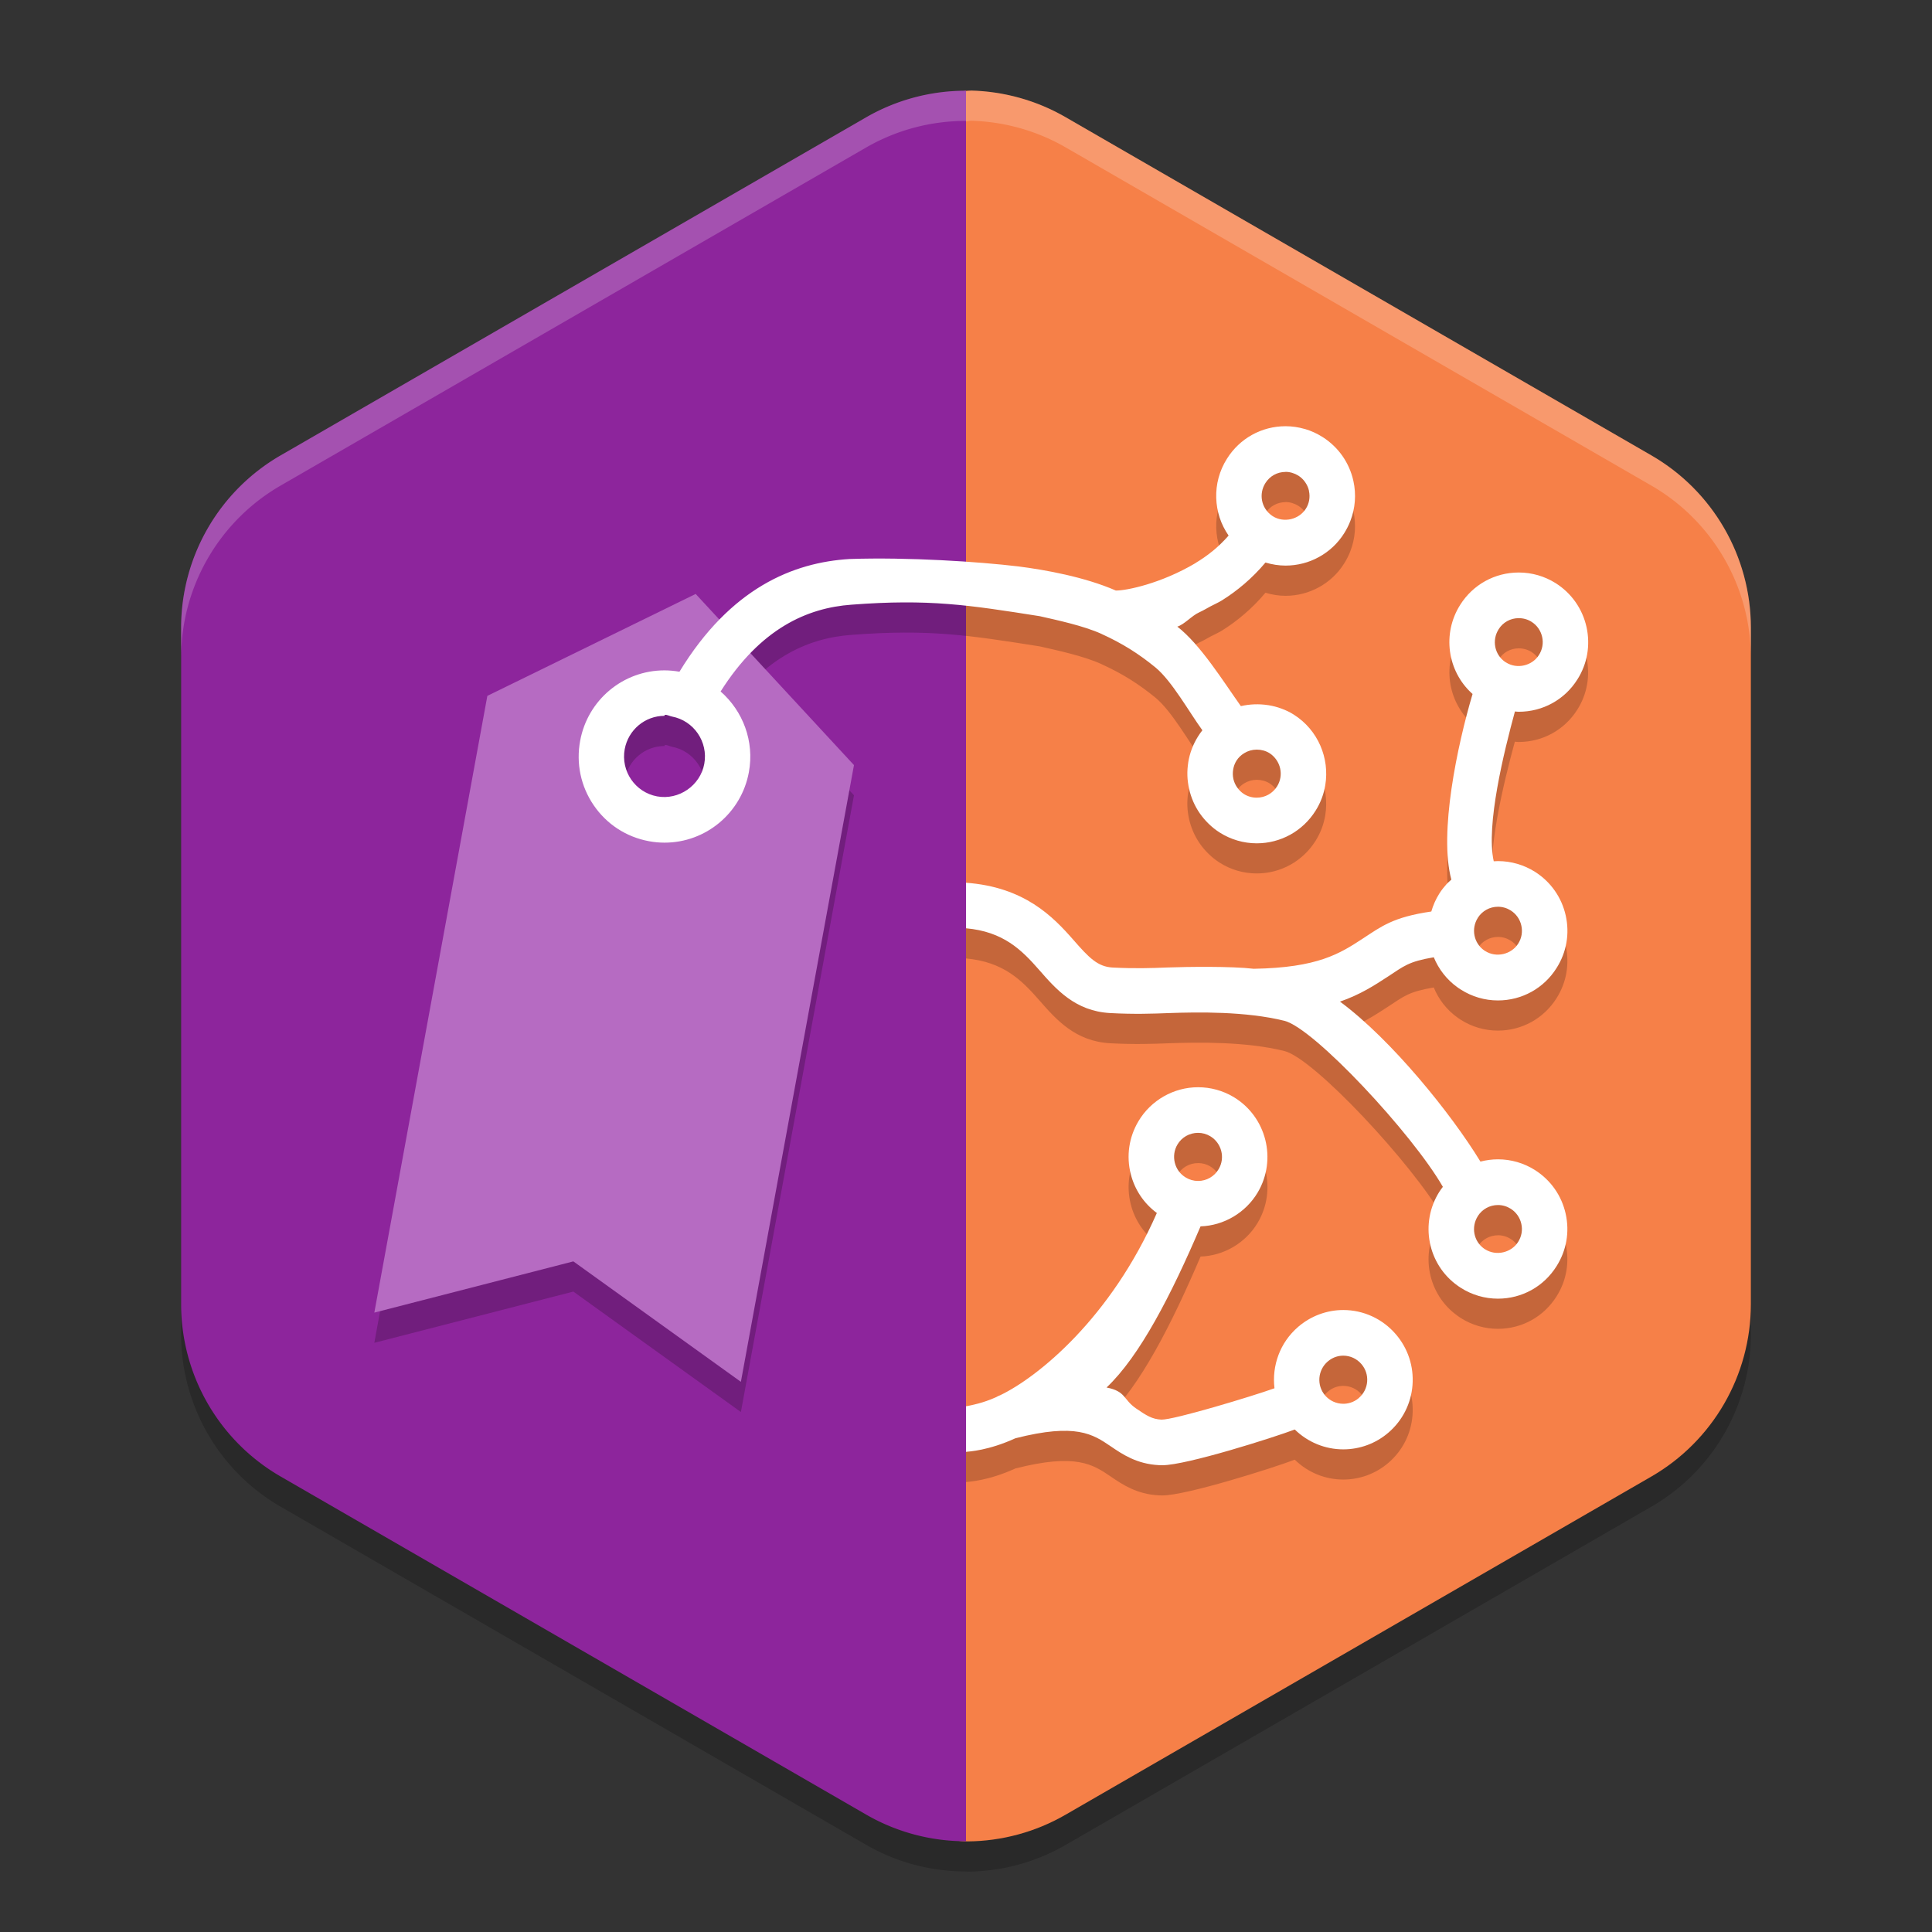 <svg xmlns="http://www.w3.org/2000/svg" width="64" height="64" version="1">
 <rect width="100%" height="100%" fill="#333333" stroke="none"/>
 <path style="opacity:0.2" d="m 32.154,4 v 0.002 C 32.1,4.001 32.052,4.02 32,4.025 v -0.02 a 6.595,6.594 0 0 0 -3.299,0.875 L 9.299,16.084 A 6.595,6.594 0 0 0 6,21.797 v 22.406 a 6.595,6.594 0 0 0 3.299,5.709 L 28.701,61.117 a 6.595,6.594 0 0 0 3.293,0.877 6.595,6.594 0 0 0 0.006,0 c 0.019,3.77e-4 0.038,0.006 0.057,0.006 1.12,-0.01 2.239,-0.304 3.242,-0.883 L 54.701,49.912 C 56.741,48.735 57.999,46.559 58,44.203 v -22.406 c 3.35e-4,-2.357 -1.258,-4.535 -3.299,-5.713 L 35.299,4.881 C 34.342,4.329 33.259,4.026 32.154,4 Z"/>
 <path style="fill:#f68048" d="m 32.155,3 v 0.003 c -1.21,-0.03 -1.994,1.718 -3.042,2.322 L 11.558,17.869 C 9.517,19.047 9.184,19.678 9.185,22.034 L 8.568,43.203 c 6.768e-4,2.356 0.025,3.191 2.065,4.369 L 28.702,59.394 c 1.037,0.599 2.197,1.616 3.355,1.605 1.12,-0.01 2.237,-0.304 3.241,-0.884 L 54.702,48.913 c 2.04,-1.178 3.297,-3.354 3.298,-5.709 V 20.796 c 3.35e-4,-2.357 -1.257,-4.534 -3.298,-5.712 L 35.298,3.881 C 34.341,3.328 33.26,3.026 32.155,3 Z"/>
 <path style="fill:#8d259c" d="M 32,3.006 A 6.595,6.594 0 0 0 28.702,3.881 L 9.298,15.084 a 6.595,6.594 0 0 0 -3.298,5.712 v 22.407 a 6.595,6.594 0 0 0 3.298,5.709 L 28.702,60.116 A 6.595,6.594 0 0 0 32,60.994 Z"/>
 <path style="opacity:0.2" d="m 42.586,15.119 c -0.795,0 -1.52,0.404 -1.941,1.076 -0.254,0.403 -0.368,0.853 -0.355,1.297 2.6e-5,9.31e-4 -2.7e-5,0.003 0,0.004 0.007,0.221 0.045,0.439 0.113,0.648 0,0 0,0.002 0,0.002 0.069,0.209 0.169,0.412 0.297,0.596 -0.171,0.194 -0.349,0.365 -0.533,0.516 -9.88e-4,8.12e-4 -0.003,0.001 -0.004,0.002 -0.183,0.15 -0.371,0.279 -0.559,0.391 -0.001,6.47e-4 -7.54e-4,0.003 -0.002,0.004 -1.133,0.674 -2.291,0.914 -2.639,0.908 -1.04,-0.454 -2.347,-0.686 -3.225,-0.799 -1.322,-0.159 -3.658,-0.311 -5.598,-0.246 -1.863,0.115 -3.935,0.953 -5.633,3.734 -0.165,-0.029 -0.332,-0.045 -0.498,-0.045 -1.367,0 -2.541,0.979 -2.791,2.33 -0.139,0.749 0.02,1.51 0.449,2.139 0.429,0.628 1.078,1.05 1.824,1.189 0.172,0.032 0.347,0.049 0.521,0.049 1.367,0 2.543,-0.981 2.793,-2.332 0.191,-1.029 -0.2,-2.033 -0.936,-2.676 1.325,-2.093 2.873,-2.769 4.334,-2.875 2.575,-0.197 3.885,0.01 6.238,0.381 0.556,0.127 1.449,0.314 2.049,0.588 0.002,7.54e-4 0.004,0.003 0.006,0.004 0.323,0.147 0.635,0.311 0.932,0.496 0.297,0.185 0.578,0.39 0.848,0.611 0.541,0.444 1.125,1.493 1.553,2.08 -0.051,0.065 -0.099,0.131 -0.143,0.201 -0.169,0.269 -0.276,0.56 -0.324,0.855 -1.44e-4,8.89e-4 1.46e-4,0.003 0,0.004 -0.024,0.147 -0.034,0.294 -0.029,0.441 2.9e-5,9.4e-4 -2.9e-5,0.003 0,0.004 0.005,0.147 0.025,0.294 0.057,0.438 0.033,0.145 0.079,0.285 0.139,0.422 0.118,0.27 0.289,0.519 0.508,0.73 0.11,0.107 0.229,0.204 0.363,0.289 0.368,0.235 0.795,0.359 1.23,0.359 0.794,0 1.522,-0.403 1.947,-1.076 0.17,-0.269 0.276,-0.558 0.324,-0.854 0.073,-0.444 0.014,-0.899 -0.164,-1.307 -0.178,-0.408 -0.474,-0.769 -0.877,-1.025 -0.131,-0.083 -0.269,-0.149 -0.412,-0.201 -0.142,-0.052 -0.289,-0.09 -0.438,-0.113 -9.27e-4,-1.45e-4 -0.003,1.44e-4 -0.004,0 -0.15,-0.023 -0.3,-0.033 -0.451,-0.027 -0.152,0.005 -0.303,0.025 -0.451,0.059 C 40.528,23.578 39.759,22.342 39,21.758 c 0.236,-0.073 0.481,-0.364 0.729,-0.475 0.124,-0.055 0.25,-0.133 0.375,-0.199 0.126,-0.067 0.251,-0.119 0.377,-0.197 0.251,-0.156 0.498,-0.337 0.74,-0.545 0.242,-0.207 0.476,-0.441 0.699,-0.707 0.215,0.065 0.439,0.102 0.666,0.102 0.198,0 0.392,-0.026 0.578,-0.074 0.186,-0.048 0.366,-0.121 0.533,-0.213 0.334,-0.184 0.622,-0.451 0.832,-0.787 0.082,-0.13 0.149,-0.264 0.203,-0.404 0.162,-0.42 0.2,-0.879 0.1,-1.33 -0.067,-0.301 -0.193,-0.582 -0.365,-0.828 -0.086,-0.122 -0.184,-0.236 -0.293,-0.34 -0.11,-0.105 -0.23,-0.2 -0.361,-0.283 -0.183,-0.116 -0.38,-0.206 -0.586,-0.266 -8.92e-4,-2.61e-4 -0.003,2.56e-4 -0.004,0 -0.207,-0.06 -0.42,-0.092 -0.637,-0.092 z m 0,1.512 c 0.149,0 0.297,0.046 0.424,0.125 0.09,0.057 0.165,0.13 0.225,0.215 0.059,0.084 0.104,0.179 0.127,0.283 1.95e-4,8.64e-4 -1.92e-4,0.003 0,0.004 4.22e-4,0.002 -4.07e-4,0.004 0,0.006 0.043,0.204 0.009,0.411 -0.104,0.588 -0.113,0.179 -0.297,0.3 -0.496,0.346 -0.199,0.045 -0.418,0.018 -0.6,-0.098 l -0.035,-0.023 c -0.172,-0.122 -0.283,-0.302 -0.32,-0.496 -0.037,-0.192 -0.001,-0.399 0.111,-0.578 0.145,-0.231 0.393,-0.369 0.668,-0.369 z m 7.725,3.334 c -0.794,0 -1.52,0.401 -1.941,1.074 -0.602,0.955 -0.421,2.187 0.385,2.926 0.008,0.005 0.019,0.018 0.027,0.023 -0.507,1.703 -1.12,4.607 -0.703,6.15 -0.054,0.049 -0.111,0.096 -0.16,0.15 -0.086,0.096 -0.167,0.198 -0.238,0.311 -0.119,0.189 -0.206,0.39 -0.266,0.596 -1.266,0.184 -1.653,0.494 -2.264,0.893 -0.764,0.499 -1.488,0.969 -3.619,1.004 -0.738,-0.087 -2.201,-0.066 -2.854,-0.043 -0.537,0.022 -1.092,0.039 -1.82,0.002 C 36.356,33.024 36.067,32.718 35.559,32.137 34.881,31.362 33.934,30.383 32,30.242 v 1.508 c 1.237,0.113 1.84,0.712 2.426,1.383 0.558,0.639 1.193,1.363 2.35,1.426 0.795,0.043 1.413,0.021 1.957,0 0.935,-0.033 2.539,-0.061 3.816,0.258 0.979,0.242 4.244,3.747 5.248,5.5 -0.041,0.054 -0.082,0.105 -0.117,0.162 -0.655,1.039 -0.386,2.408 0.607,3.111 0.027,0.022 0.056,0.038 0.105,0.072 0.368,0.234 0.794,0.357 1.229,0.357 0.795,0 1.52,-0.403 1.941,-1.074 0.329,-0.518 0.436,-1.135 0.303,-1.736 -0.134,-0.603 -0.495,-1.117 -1.018,-1.449 -0.368,-0.232 -0.792,-0.355 -1.227,-0.355 -0.198,0 -0.394,0.028 -0.58,0.074 -0.962,-1.578 -2.949,-4.041 -4.652,-5.299 0.681,-0.237 1.146,-0.542 1.582,-0.826 0.537,-0.35 0.683,-0.5 1.525,-0.643 0.16,0.39 0.426,0.741 0.791,1 0.027,0.022 0.058,0.038 0.107,0.072 0.368,0.234 0.792,0.357 1.227,0.357 0.795,0 1.522,-0.403 1.943,-1.074 0.329,-0.518 0.436,-1.135 0.303,-1.736 -0.134,-0.602 -0.495,-1.117 -1.018,-1.449 -0.368,-0.232 -0.792,-0.355 -1.227,-0.355 -0.047,0 -0.094,0.004 -0.141,0.006 -0.267,-1.19 0.343,-3.645 0.701,-4.963 0.042,0.004 0.085,0.01 0.127,0.01 0.795,0 1.522,-0.401 1.943,-1.072 0.329,-0.518 0.434,-1.135 0.301,-1.736 -0.134,-0.603 -0.495,-1.117 -1.018,-1.449 -0.368,-0.232 -0.792,-0.355 -1.227,-0.355 z m 0,1.512 c 0.15,0 0.298,0.042 0.424,0.121 0.18,0.115 0.305,0.292 0.352,0.502 0.046,0.206 0.008,0.417 -0.105,0.598 -0.225,0.358 -0.728,0.48 -1.094,0.246 l -0.035,-0.021 C 49.507,22.678 49.416,22.207 49.643,21.848 v -0.002 c 0.146,-0.231 0.394,-0.369 0.668,-0.369 z m -28.273,3.203 c 0.051,-0.009 0.159,0.045 0.221,0.057 0.726,0.136 1.207,0.839 1.072,1.568 -0.133,0.718 -0.843,1.209 -1.564,1.076 -0.727,-0.136 -1.205,-0.837 -1.07,-1.566 0.118,-0.637 0.67,-1.102 1.314,-1.102 0,-0.021 0.01,-0.03 0.027,-0.033 z m 19.596,1.152 c 0.15,0 0.299,0.04 0.424,0.119 0.093,0.059 0.168,0.135 0.227,0.221 0.059,0.085 0.101,0.182 0.123,0.281 0.044,0.2 0.013,0.414 -0.104,0.6 -0.147,0.233 -0.399,0.371 -0.674,0.371 -0.149,0 -0.295,-0.041 -0.422,-0.121 -0.092,-0.059 -0.17,-0.137 -0.229,-0.223 -0.058,-0.085 -0.099,-0.178 -0.121,-0.277 0,0 0,-0.002 0,-0.002 -0.022,-0.1 -0.024,-0.204 -0.008,-0.307 0.017,-0.102 0.051,-0.202 0.109,-0.295 0.063,-0.1 0.15,-0.183 0.254,-0.248 0.126,-0.078 0.27,-0.119 0.42,-0.119 z M 49.623,31.037 c 0.15,0 0.296,0.044 0.422,0.123 0.18,0.115 0.305,0.291 0.352,0.5 0.046,0.206 0.01,0.418 -0.104,0.598 -0.225,0.358 -0.728,0.48 -1.094,0.246 l -0.035,-0.021 c -0.345,-0.244 -0.437,-0.715 -0.211,-1.074 v -0.002 C 49.099,31.175 49.349,31.037 49.623,31.037 Z M 39.688,37.016 c -0.806,0 -1.562,0.43 -1.975,1.125 -0.315,0.53 -0.406,1.15 -0.256,1.748 0.132,0.525 0.436,0.977 0.865,1.293 -1.522,3.475 -3.929,5.43 -5.186,6.035 -0.048,0.016 -0.093,0.039 -0.135,0.064 C 32.556,47.481 32.191,47.547 32,47.586 v 1.508 c 0.103,-0.011 0.748,-0.043 1.635,-0.449 2.008,-0.511 2.569,-0.135 3.158,0.266 0.383,0.261 0.859,0.587 1.6,0.625 0.038,0.002 0.078,0.002 0.117,0.002 0.792,0 3.686,-0.919 4.381,-1.184 0.43,0.421 1.003,0.658 1.607,0.658 0.549,0 1.08,-0.196 1.496,-0.555 0.466,-0.401 0.75,-0.96 0.797,-1.574 0.047,-0.615 -0.149,-1.213 -0.549,-1.68 -0.438,-0.512 -1.072,-0.807 -1.744,-0.807 -0.548,0 -1.08,0.2 -1.496,0.559 -0.605,0.521 -0.873,1.291 -0.783,2.033 -0.732,0.264 -3.344,1.052 -3.746,1.039 -0.308,-0.016 -0.488,-0.131 -0.834,-0.367 -0.44,-0.3 -0.332,-0.571 -0.982,-0.697 1.103,-1.041 2.146,-3.074 3.113,-5.338 0.774,-0.027 1.494,-0.451 1.893,-1.121 0.648,-1.092 0.291,-2.51 -0.797,-3.164 -0.356,-0.213 -0.764,-0.324 -1.178,-0.324 z m 0,1.512 c 0.142,0 0.282,0.037 0.404,0.111 0.376,0.226 0.501,0.715 0.277,1.092 -0.145,0.244 -0.401,0.391 -0.684,0.391 -0.142,0 -0.283,-0.04 -0.406,-0.115 -0.181,-0.109 -0.31,-0.28 -0.361,-0.486 -0.052,-0.206 -0.022,-0.422 0.086,-0.605 0.145,-0.243 0.401,-0.387 0.684,-0.387 z m 9.936,2.391 c 0.15,0 0.296,0.044 0.422,0.123 0.18,0.115 0.305,0.292 0.352,0.502 0.046,0.206 0.008,0.415 -0.105,0.596 -0.225,0.358 -0.728,0.48 -1.094,0.246 l -0.035,-0.021 c -0.345,-0.244 -0.435,-0.715 -0.209,-1.074 v -0.002 c 0.146,-0.231 0.396,-0.369 0.67,-0.369 z m -5.125,4.99 c 0.232,0 0.45,0.102 0.602,0.279 0.138,0.162 0.206,0.366 0.189,0.578 -0.016,0.212 -0.114,0.404 -0.275,0.543 v 0.002 c -0.184,0.159 -0.382,0.191 -0.516,0.191 -0.233,0 -0.453,-0.102 -0.604,-0.277 -0.285,-0.333 -0.244,-0.837 0.088,-1.123 0.185,-0.16 0.382,-0.193 0.516,-0.193 z"/>
 <path style="opacity:0.2" d="M 23.045,20.675 16.144,24.052 12.4,44.482 18.993,42.785 24.543,46.775 28.289,26.345 Z m -1.367,7.214 c -1.161,-0.219 -1.927,-1.352 -1.711,-2.53 0.216,-1.179 1.332,-1.956 2.493,-1.737 1.162,0.219 1.928,1.353 1.712,2.531 -0.216,1.178 -1.333,1.956 -2.494,1.736 z"/>
 <path style="fill:#b66bc2" d="M 23.045,19.675 16.144,23.052 12.4,43.482 l 6.593,-1.697 5.55,3.99 3.746,-20.43 z m -1.367,7.214 c -1.161,-0.219 -1.927,-1.352 -1.711,-2.53 0.216,-1.179 1.332,-1.956 2.493,-1.737 1.162,0.219 1.928,1.353 1.712,2.531 -0.216,1.178 -1.333,1.956 -2.494,1.736 z"/>
 <path style="fill:#ffffff" d="M 42.586 14.119 C 41.791 14.119 41.066 14.523 40.645 15.195 C 40.39 15.598 40.276 16.049 40.289 16.492 C 40.289 16.493 40.289 16.495 40.289 16.496 C 40.296 16.717 40.334 16.935 40.402 17.145 C 40.402 17.145 40.402 17.146 40.402 17.146 C 40.471 17.356 40.572 17.558 40.699 17.742 C 40.528 17.937 40.35 18.107 40.166 18.258 C 40.165 18.259 40.163 18.259 40.162 18.26 C 39.979 18.409 39.791 18.538 39.604 18.65 C 39.602 18.651 39.603 18.654 39.602 18.654 C 38.468 19.328 37.311 19.568 36.963 19.562 C 35.923 19.109 34.616 18.876 33.738 18.764 C 32.416 18.605 30.08 18.452 28.141 18.518 C 26.278 18.632 24.205 19.471 22.508 22.252 C 22.343 22.223 22.176 22.207 22.01 22.207 C 20.642 22.207 19.468 23.186 19.219 24.537 C 19.079 25.287 19.238 26.047 19.668 26.676 C 20.097 27.304 20.746 27.726 21.492 27.865 C 21.665 27.898 21.839 27.914 22.014 27.914 C 23.381 27.914 24.557 26.933 24.807 25.582 C 24.997 24.553 24.607 23.549 23.871 22.906 C 25.196 20.813 26.744 20.137 28.205 20.031 C 30.78 19.834 32.09 20.041 34.443 20.412 C 35 20.539 35.892 20.727 36.492 21 C 36.494 21.001 36.496 21.003 36.498 21.004 C 36.821 21.151 37.133 21.315 37.43 21.5 C 37.727 21.685 38.008 21.89 38.277 22.111 C 38.818 22.555 39.403 23.604 39.83 24.191 C 39.779 24.257 39.731 24.322 39.688 24.393 C 39.519 24.662 39.411 24.952 39.363 25.248 C 39.363 25.249 39.363 25.251 39.363 25.252 C 39.34 25.399 39.329 25.546 39.334 25.693 C 39.334 25.694 39.334 25.696 39.334 25.697 C 39.339 25.844 39.359 25.992 39.391 26.135 C 39.423 26.28 39.47 26.42 39.529 26.557 C 39.647 26.827 39.819 27.076 40.037 27.287 C 40.147 27.394 40.266 27.491 40.4 27.576 C 40.768 27.811 41.196 27.936 41.631 27.936 C 42.424 27.936 43.153 27.533 43.578 26.859 C 43.748 26.591 43.854 26.302 43.902 26.006 C 43.975 25.562 43.916 25.107 43.738 24.699 C 43.56 24.291 43.264 23.93 42.861 23.674 C 42.731 23.591 42.593 23.525 42.449 23.473 C 42.308 23.42 42.16 23.383 42.012 23.359 C 42.011 23.359 42.009 23.36 42.008 23.359 C 41.858 23.336 41.708 23.327 41.557 23.332 C 41.405 23.338 41.253 23.357 41.105 23.391 C 40.528 22.579 39.759 21.342 39 20.758 C 39.236 20.685 39.481 20.393 39.729 20.283 C 39.852 20.228 39.979 20.15 40.104 20.084 C 40.23 20.017 40.354 19.965 40.48 19.887 C 40.731 19.731 40.978 19.549 41.221 19.342 C 41.462 19.134 41.697 18.901 41.92 18.635 C 42.135 18.699 42.359 18.736 42.586 18.736 C 42.784 18.736 42.978 18.71 43.164 18.662 C 43.351 18.614 43.53 18.542 43.697 18.449 C 44.031 18.265 44.319 17.998 44.529 17.662 C 44.611 17.532 44.678 17.398 44.732 17.258 C 44.895 16.838 44.932 16.379 44.832 15.928 C 44.765 15.626 44.639 15.345 44.467 15.1 C 44.381 14.977 44.283 14.864 44.174 14.76 C 44.064 14.655 43.944 14.56 43.812 14.477 C 43.629 14.361 43.432 14.271 43.227 14.211 C 43.226 14.211 43.224 14.211 43.223 14.211 C 43.016 14.151 42.803 14.119 42.586 14.119 z M 42.586 15.631 C 42.735 15.631 42.883 15.677 43.01 15.756 C 43.1 15.813 43.175 15.886 43.234 15.971 C 43.293 16.055 43.338 16.15 43.361 16.254 C 43.362 16.255 43.361 16.257 43.361 16.258 C 43.362 16.26 43.361 16.262 43.361 16.264 C 43.405 16.467 43.371 16.674 43.258 16.852 C 43.145 17.031 42.961 17.151 42.762 17.197 C 42.563 17.242 42.344 17.216 42.162 17.1 L 42.127 17.076 C 41.955 16.954 41.844 16.774 41.807 16.58 C 41.77 16.388 41.805 16.181 41.918 16.002 C 42.063 15.771 42.311 15.633 42.586 15.633 L 42.586 15.631 z M 50.311 18.965 C 49.517 18.965 48.791 19.366 48.369 20.039 C 47.767 20.994 47.948 22.226 48.754 22.965 C 48.762 22.97 48.773 22.983 48.781 22.988 C 48.275 24.691 47.661 27.596 48.078 29.139 C 48.024 29.188 47.968 29.234 47.918 29.289 C 47.832 29.385 47.751 29.487 47.68 29.6 C 47.56 29.789 47.474 29.99 47.414 30.195 C 46.148 30.379 45.761 30.689 45.15 31.088 C 44.386 31.587 43.662 32.057 41.531 32.092 C 40.794 32.005 39.33 32.025 38.678 32.049 C 38.14 32.071 37.586 32.088 36.857 32.051 C 36.356 32.024 36.067 31.718 35.559 31.137 C 34.881 30.362 33.934 29.383 32 29.242 L 32 30.75 C 33.237 30.863 33.84 31.462 34.426 32.133 C 34.984 32.771 35.618 33.496 36.775 33.559 C 37.571 33.602 38.189 33.58 38.732 33.559 C 39.668 33.526 41.271 33.498 42.549 33.816 C 43.528 34.059 46.793 37.564 47.797 39.316 C 47.756 39.371 47.715 39.422 47.68 39.479 C 47.025 40.517 47.294 41.886 48.287 42.59 C 48.314 42.612 48.343 42.628 48.393 42.662 C 48.761 42.896 49.186 43.02 49.621 43.02 C 50.416 43.02 51.142 42.617 51.562 41.945 C 51.891 41.427 51.999 40.81 51.865 40.209 C 51.731 39.606 51.37 39.092 50.848 38.76 C 50.48 38.527 50.056 38.404 49.621 38.404 C 49.423 38.404 49.227 38.432 49.041 38.479 C 48.079 36.9 46.093 34.438 44.389 33.18 C 45.07 32.943 45.534 32.638 45.971 32.354 C 46.507 32.004 46.654 31.853 47.496 31.711 C 47.656 32.101 47.922 32.452 48.287 32.711 C 48.314 32.733 48.345 32.749 48.395 32.783 C 48.763 33.017 49.186 33.141 49.621 33.141 C 50.416 33.141 51.143 32.738 51.564 32.066 C 51.893 31.548 52.001 30.931 51.867 30.33 C 51.733 29.728 51.372 29.213 50.85 28.881 C 50.482 28.649 50.058 28.525 49.623 28.525 C 49.576 28.525 49.529 28.529 49.482 28.531 C 49.216 27.341 49.825 24.886 50.184 23.568 C 50.226 23.572 50.268 23.578 50.311 23.578 C 51.105 23.578 51.833 23.178 52.254 22.506 C 52.583 21.987 52.688 21.371 52.555 20.77 C 52.42 20.167 52.059 19.652 51.537 19.32 C 51.169 19.088 50.745 18.965 50.311 18.965 z M 50.311 20.477 C 50.46 20.477 50.609 20.518 50.734 20.598 C 50.915 20.712 51.039 20.89 51.086 21.1 C 51.132 21.305 51.094 21.517 50.98 21.697 C 50.756 22.056 50.252 22.177 49.887 21.943 L 49.852 21.922 C 49.507 21.678 49.416 21.207 49.643 20.848 L 49.643 20.846 C 49.788 20.614 50.037 20.477 50.311 20.477 z M 22.037 23.68 C 22.088 23.671 22.196 23.725 22.258 23.736 C 22.984 23.872 23.465 24.576 23.33 25.305 C 23.197 26.022 22.487 26.514 21.766 26.381 C 21.039 26.245 20.56 25.544 20.695 24.814 C 20.814 24.178 21.366 23.713 22.01 23.713 C 22.01 23.692 22.02 23.683 22.037 23.68 z M 41.633 24.832 C 41.783 24.832 41.932 24.872 42.057 24.951 C 42.149 25.01 42.224 25.087 42.283 25.172 C 42.342 25.257 42.384 25.354 42.406 25.453 C 42.451 25.653 42.42 25.867 42.303 26.053 C 42.156 26.286 41.904 26.424 41.629 26.424 C 41.48 26.424 41.334 26.383 41.207 26.303 C 41.115 26.244 41.037 26.165 40.979 26.08 C 40.92 25.995 40.88 25.902 40.857 25.803 C 40.857 25.803 40.857 25.801 40.857 25.801 C 40.835 25.701 40.833 25.597 40.85 25.494 C 40.866 25.392 40.901 25.292 40.959 25.199 C 41.022 25.099 41.108 25.016 41.213 24.951 C 41.339 24.873 41.483 24.832 41.633 24.832 z M 49.623 30.037 C 49.773 30.037 49.919 30.081 50.045 30.16 C 50.225 30.275 50.35 30.451 50.396 30.66 C 50.442 30.866 50.407 31.078 50.293 31.258 C 50.068 31.616 49.565 31.737 49.199 31.504 L 49.164 31.482 C 48.819 31.239 48.727 30.767 48.953 30.408 L 48.953 30.406 C 49.099 30.175 49.349 30.037 49.623 30.037 z M 39.688 36.016 C 38.882 36.016 38.126 36.446 37.713 37.141 C 37.398 37.67 37.306 38.291 37.457 38.889 C 37.589 39.414 37.893 39.865 38.322 40.182 C 36.8 43.657 34.393 45.612 33.137 46.217 C 33.089 46.233 33.044 46.256 33.002 46.281 C 32.556 46.482 32.191 46.547 32 46.586 L 32 48.094 C 32.103 48.083 32.748 48.051 33.635 47.645 C 35.643 47.133 36.204 47.51 36.793 47.91 C 37.176 48.171 37.652 48.497 38.393 48.535 C 38.43 48.537 38.47 48.537 38.51 48.537 C 39.302 48.537 42.196 47.618 42.891 47.354 C 43.32 47.774 43.894 48.012 44.498 48.012 C 45.047 48.012 45.578 47.816 45.994 47.457 C 46.46 47.056 46.744 46.497 46.791 45.883 C 46.838 45.268 46.642 44.67 46.242 44.203 C 45.805 43.691 45.17 43.396 44.498 43.396 C 43.95 43.396 43.418 43.596 43.002 43.955 C 42.397 44.476 42.129 45.246 42.219 45.988 C 41.487 46.252 38.874 47.04 38.473 47.027 C 38.164 47.011 37.985 46.896 37.639 46.66 C 37.199 46.36 37.306 46.089 36.656 45.963 C 37.759 44.922 38.803 42.888 39.77 40.625 C 40.544 40.598 41.263 40.174 41.662 39.504 C 42.31 38.412 41.953 36.994 40.865 36.34 C 40.509 36.127 40.101 36.016 39.688 36.016 z M 39.688 37.527 C 39.829 37.527 39.969 37.565 40.092 37.639 C 40.467 37.865 40.593 38.354 40.369 38.73 C 40.225 38.974 39.968 39.121 39.686 39.121 C 39.543 39.121 39.403 39.081 39.279 39.006 C 39.098 38.897 38.97 38.726 38.918 38.52 C 38.866 38.313 38.896 38.097 39.004 37.914 C 39.149 37.671 39.405 37.527 39.688 37.527 z M 49.623 39.918 C 49.773 39.918 49.919 39.962 50.045 40.041 C 50.225 40.156 50.35 40.333 50.396 40.543 C 50.442 40.749 50.405 40.958 50.291 41.139 C 50.066 41.497 49.563 41.618 49.197 41.385 L 49.162 41.363 C 48.817 41.12 48.727 40.649 48.953 40.289 L 48.953 40.287 C 49.099 40.056 49.349 39.918 49.623 39.918 z M 44.498 44.908 C 44.73 44.908 44.948 45.01 45.1 45.188 C 45.238 45.35 45.305 45.554 45.289 45.766 C 45.273 45.977 45.175 46.17 45.014 46.309 L 45.014 46.311 C 44.83 46.469 44.631 46.502 44.498 46.502 C 44.265 46.502 44.045 46.4 43.895 46.225 C 43.61 45.891 43.65 45.388 43.982 45.102 C 44.167 44.942 44.365 44.908 44.498 44.908 z"/>
 <path style="fill:#ffffff;opacity:0.2" d="M 32.154 3 L 32.154 3.002 C 32.1 3.001 32.052 3.02 32 3.025 L 32 3.006 A 6.595 6.594 0 0 0 28.701 3.881 L 9.299 15.084 A 6.595 6.594 0 0 0 6 20.797 L 6 21.797 A 6.595 6.594 0 0 1 9.299 16.084 L 28.701 4.881 A 6.595 6.594 0 0 1 32 4.006 L 32 4.025 C 32.052 4.02 32.1 4.001 32.154 4.002 L 32.154 4 C 33.259 4.026 34.342 4.329 35.299 4.881 L 54.701 16.084 C 56.742 17.262 58 19.44 58 21.797 L 58 20.797 C 58 18.44 56.742 16.262 54.701 15.084 L 35.299 3.881 C 34.342 3.329 33.259 3.026 32.154 3 z"/>
</svg>

